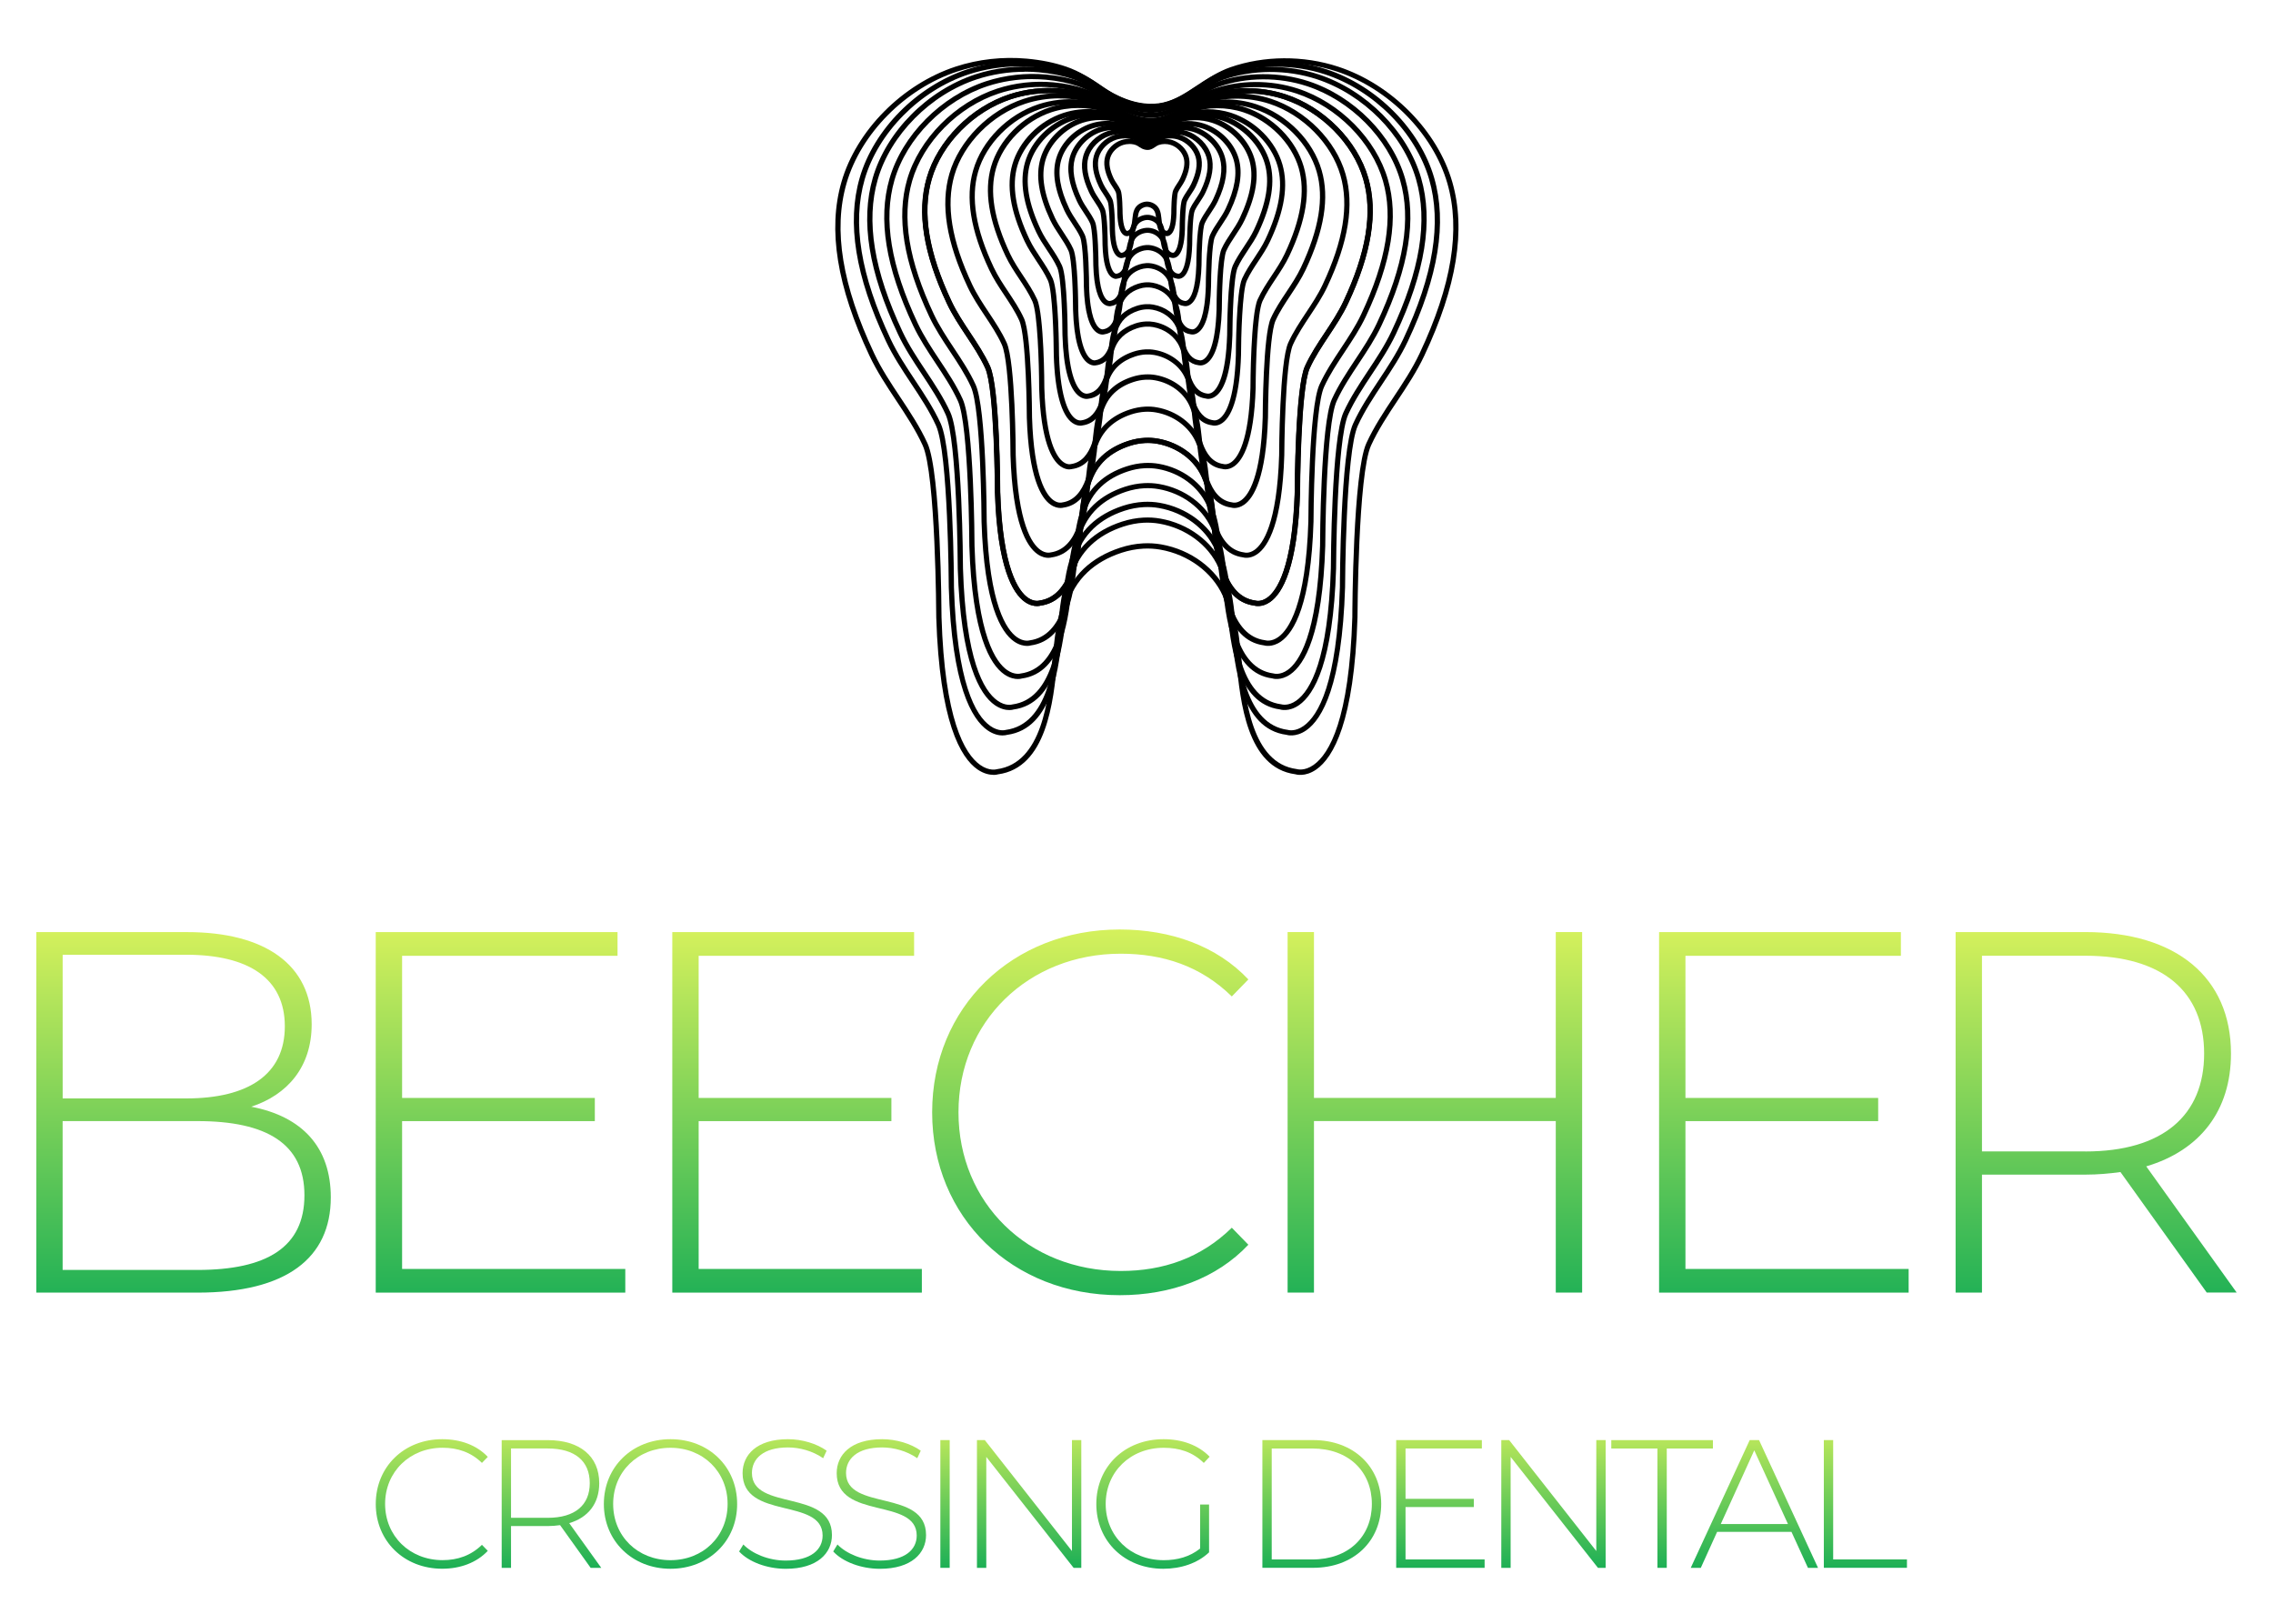 <svg width="900" height="643" viewBox="0 0 900 643" fill="none" xmlns="http://www.w3.org/2000/svg">
<g clip-path="url(#clip0_6_2)">
<path d="M130.979 474.034C130.979 498.093 113.392 511.761 78.203 511.761H14.374V369.029H74.109C104.796 369.029 123.407 381.881 123.407 405.531C123.407 422.449 113.787 433.465 99.474 438.157C119.723 442.033 130.979 454.26 130.979 474.048V474.034ZM24.812 377.991V434.88H73.7C98.451 434.88 112.778 425.292 112.778 406.333C112.778 387.375 98.451 377.991 73.7 377.991H24.812ZM120.541 473.218C120.541 452.832 105.614 443.856 78.189 443.856H24.798V502.785H78.189C105.601 502.785 120.541 493.809 120.541 473.218Z" fill="url(#paint0_linear_6_2)"/>
<path d="M247.585 502.377V511.761H148.772V369.029H244.515V378.413H159.21V434.689H235.523V443.869H159.21V502.39H247.585V502.377Z" fill="url(#paint1_linear_6_2)"/>
<path d="M365.009 502.377V511.761H266.196V369.029H361.939V378.413H276.634V434.689H352.947V443.869H276.634V502.39H365.009V502.377Z" fill="url(#paint2_linear_6_2)"/>
<path d="M369.088 440.388C369.088 398.785 400.798 367.995 443.355 367.995C463.603 367.995 481.819 374.523 494.29 387.769L487.74 394.501C475.46 382.466 460.533 377.583 443.751 377.583C407.129 377.583 379.513 404.497 379.513 440.388C379.513 476.278 407.129 503.193 443.751 503.193C460.533 503.193 475.46 498.093 487.74 486.07L494.29 492.802C481.805 506.062 463.603 512.781 443.355 512.781C400.798 512.781 369.088 481.99 369.088 440.388Z" fill="url(#paint3_linear_6_2)"/>
<path d="M626.45 369.015V511.747H616.012V443.842H520.269V511.747H509.831V369.015H520.269V434.676H616.012V369.015H626.45Z" fill="url(#paint4_linear_6_2)"/>
<path d="M755.731 502.377V511.761H656.918V369.029H752.661V378.413H667.356V434.689H743.669V443.869H667.356V502.39H755.731V502.377Z" fill="url(#paint5_linear_6_2)"/>
<path d="M873.769 511.747L839.604 464.025C835.101 464.637 830.598 465.045 825.686 465.045H784.767V511.747H774.329V369.015H825.673C861.68 369.015 883.361 386.954 883.361 417.132C883.361 439.762 871.081 455.47 849.81 461.781L885.613 511.734H873.742L873.769 511.747ZM825.686 455.878C856.373 455.878 872.732 441.598 872.732 417.132C872.732 392.666 856.373 378.386 825.686 378.386H784.767V455.865H825.686V455.878Z" fill="url(#paint6_linear_6_2)"/>
<path d="M148.785 595.442C148.785 580.699 160.015 569.792 175.092 569.792C182.269 569.792 188.723 572.104 193.143 576.796L190.824 579.176C186.471 574.919 181.177 573.178 175.242 573.178C162.266 573.178 152.483 582.712 152.483 595.428C152.483 608.144 162.266 617.678 175.242 617.678C181.191 617.678 186.471 615.869 190.824 611.612L193.143 613.992C188.723 618.684 182.269 621.078 175.092 621.078C160.015 621.078 148.785 610.17 148.785 595.428V595.442Z" fill="url(#paint7_linear_6_2)"/>
<path d="M233.872 620.724L221.769 603.819C220.173 604.037 218.577 604.186 216.844 604.186H202.34V620.738H198.642V570.159H216.83C229.588 570.159 237.27 576.524 237.27 587.214C237.27 595.238 232.917 600.8 225.385 603.03L238.075 620.738H233.872V620.724ZM216.844 600.922C227.718 600.922 233.517 595.863 233.517 587.186C233.517 578.51 227.718 573.464 216.844 573.464H202.34V600.922H216.844Z" fill="url(#paint8_linear_6_2)"/>
<path d="M239.098 595.442C239.098 580.781 250.327 569.792 265.486 569.792C280.645 569.792 291.874 580.699 291.874 595.442C291.874 610.184 280.563 621.091 265.486 621.091C250.409 621.091 239.098 610.116 239.098 595.442ZM288.095 595.442C288.095 582.658 278.38 573.192 265.473 573.192C252.565 573.192 242.782 582.658 242.782 595.442C242.782 608.226 252.497 617.691 265.473 617.691C278.448 617.691 288.095 608.226 288.095 595.442Z" fill="url(#paint9_linear_6_2)"/>
<path d="M292.666 614.223L294.331 611.476C297.81 615.094 304.264 617.841 311.072 617.841C321.224 617.841 325.713 613.434 325.713 607.94C325.713 592.762 294.03 601.874 294.03 583.229C294.03 576.075 299.543 569.792 312.014 569.792C317.594 569.792 323.393 571.533 327.309 574.348L325.931 577.313C321.729 574.416 316.585 573.056 312.014 573.056C302.149 573.056 297.728 577.612 297.728 583.174C297.728 598.352 329.41 589.39 329.41 607.736C329.41 614.89 323.68 621.105 311.14 621.105C303.595 621.105 296.35 618.29 292.652 614.237L292.666 614.223Z" fill="url(#paint10_linear_6_2)"/>
<path d="M329.929 614.223L331.594 611.476C335.073 615.094 341.527 617.841 348.335 617.841C358.487 617.841 362.976 613.434 362.976 607.94C362.976 592.762 331.293 601.874 331.293 583.229C331.293 576.075 336.806 569.792 349.277 569.792C354.857 569.792 360.656 571.533 364.572 574.348L363.194 577.313C358.992 574.416 353.848 573.056 349.277 573.056C339.412 573.056 334.991 577.612 334.991 583.174C334.991 598.352 366.673 589.39 366.673 607.736C366.673 614.89 360.943 621.105 348.404 621.105C340.858 621.105 333.613 618.29 329.915 614.237L329.929 614.223Z" fill="url(#paint11_linear_6_2)"/>
<path d="M372.336 570.146H376.033V620.724H372.336V570.146Z" fill="url(#paint12_linear_6_2)"/>
<path d="M428.142 570.146V620.724H425.099L390.524 576.796V620.724H386.826V570.146H389.937L424.444 614.074V570.146H428.142Z" fill="url(#paint13_linear_6_2)"/>
<path d="M475.188 595.659H478.735V614.59C474.164 618.929 467.574 621.091 460.615 621.091C445.32 621.091 434.091 610.184 434.091 595.442C434.091 580.699 445.32 569.792 460.697 569.792C468.024 569.792 474.465 572.104 478.967 576.728L476.648 579.19C472.227 574.851 466.933 573.192 460.779 573.192C447.585 573.192 437.802 582.726 437.802 595.442C437.802 608.158 447.585 617.691 460.779 617.691C466.141 617.691 471.067 616.386 475.201 613.067V595.659H475.188Z" fill="url(#paint14_linear_6_2)"/>
<path d="M499.843 570.145H519.928C536.015 570.145 546.889 580.699 546.889 595.428C546.889 610.157 536.015 620.71 519.928 620.71H499.843V570.132V570.145ZM519.628 617.405C533.982 617.405 543.192 608.307 543.192 595.441C543.192 582.576 533.982 573.477 519.628 573.477H503.541V617.405H519.628Z" fill="url(#paint15_linear_6_2)"/>
<path d="M587.836 617.406V620.724H552.825V570.146H586.745V573.464H556.522V593.402H583.566V596.652H556.522V617.392H587.836V617.406Z" fill="url(#paint16_linear_6_2)"/>
<path d="M635.756 570.146V620.724H632.713L598.138 576.796V620.724H594.44V570.146H597.551L632.058 614.074V570.146H635.756Z" fill="url(#paint17_linear_6_2)"/>
<path d="M656.263 573.478H637.993V570.159H678.231V573.478H659.961V620.724H656.263V573.478Z" fill="url(#paint18_linear_6_2)"/>
<path d="M709.326 606.485H679.895L673.441 620.724H669.457L692.803 570.146H696.5L719.846 620.724H715.862L709.34 606.485H709.326ZM707.948 603.384L694.604 574.198L681.342 603.384H707.948Z" fill="url(#paint19_linear_6_2)"/>
<path d="M722.152 570.145H725.85V617.392H755.062V620.71H722.152V570.132V570.145Z" fill="url(#paint20_linear_6_2)"/>
<path d="M393.362 306.768C391.875 306.768 389.569 306.387 387.004 304.606C380.277 299.927 371.995 285.688 370.712 244.453C370.712 243.854 370.48 187.632 365.35 176.371C362.498 170.115 358.569 164.186 354.762 158.46C351.051 152.857 347.203 147.063 344.269 140.848C331.348 113.417 327.719 90.909 333.176 72.046C339.057 51.659 357.245 33.313 378.408 26.363C387.317 23.439 397.06 22.351 406.597 23.222C412.287 23.738 417.526 24.799 422.179 26.39C427.432 28.186 431.73 31.015 436.028 34.02C439.999 36.781 450.314 42.942 460.67 40.562C465.841 39.365 470.221 36.468 474.847 33.381C478.681 30.824 482.665 28.186 487.127 26.635C500.525 21.971 516.08 21.875 529.806 26.377C550.983 33.313 569.157 51.673 575.038 72.059C580.496 90.936 576.866 113.444 563.945 140.862C561.025 147.077 557.177 152.87 553.452 158.474C549.645 164.199 545.716 170.129 542.864 176.385C537.734 187.646 537.502 243.868 537.502 244.439C536.219 285.715 527.937 299.954 521.21 304.633C516.721 307.761 513.037 306.591 512.887 306.537C493.69 304.007 491.083 277.623 489.542 261.847C489.419 260.582 489.296 259.386 489.173 258.27C488.382 250.872 487.345 243.052 484.207 235.994C480.018 226.596 470.521 219.551 459.415 217.606C457.232 217.226 454.98 217.09 452.729 217.212C449.891 217.362 447.012 217.906 444.16 218.83C438.689 220.612 434.091 223.25 430.502 226.664C428.633 228.446 427.009 230.458 425.699 232.662C425.072 233.722 424.485 234.838 423.98 235.994C420.842 243.052 419.805 250.858 419.014 258.27C418.891 259.386 418.782 260.582 418.645 261.847C417.103 277.61 414.497 304.007 395.108 306.578C395.122 306.578 394.454 306.795 393.335 306.795L393.362 306.768ZM400.225 24.976C393.007 24.976 385.789 26.105 379.076 28.308C358.528 35.04 340.885 52.843 335.182 72.603C329.874 90.977 333.463 113.009 346.166 139.964C349.031 146.043 352.824 151.769 356.508 157.304C360.356 163.098 364.327 169.095 367.247 175.501C372.554 187.17 372.786 242.073 372.8 244.398C374.041 284.6 381.819 298.377 388.109 302.838C391.752 305.422 394.576 304.578 394.699 304.538C412.642 302.144 415.139 276.766 416.626 261.602C416.749 260.338 416.871 259.127 416.994 258.012C417.799 250.45 418.863 242.454 422.124 235.123C422.67 233.899 423.284 232.716 423.966 231.574C425.372 229.221 427.105 227.058 429.11 225.141C432.931 221.51 437.788 218.722 443.56 216.831C446.575 215.852 449.632 215.267 452.661 215.118C455.076 214.995 457.477 215.131 459.81 215.539C471.586 217.606 481.669 225.1 486.131 235.11C489.392 242.44 490.456 250.437 491.261 257.998C491.384 259.127 491.493 260.324 491.629 261.589C493.117 276.753 495.613 302.117 513.379 304.47C513.679 304.551 516.517 305.394 520.146 302.81C526.436 298.35 534.214 284.586 535.455 244.344C535.455 242.046 535.687 187.142 541.009 175.474C543.928 169.068 547.899 163.07 551.747 157.277C555.431 151.728 559.224 146.002 562.089 139.923C574.779 112.968 578.381 90.936 573.073 72.562C567.37 52.815 549.727 35.013 529.179 28.267C515.862 23.902 500.798 23.997 487.822 28.512C483.606 29.981 479.745 32.551 476.006 35.026C471.422 38.073 466.701 41.215 461.148 42.493C453.288 44.302 443.71 41.799 434.855 35.639C430.68 32.728 426.518 29.981 421.51 28.281C417.021 26.744 411.932 25.71 406.406 25.221C404.346 25.03 402.272 24.935 400.198 24.935L400.225 24.976Z" fill="black"/>
<path d="M397.019 291.183C395.6 291.183 393.43 290.815 391.002 289.129C384.671 284.723 376.866 271.327 375.665 232.526C375.665 231.968 375.447 179.132 370.63 168.551C367.956 162.676 364.258 157.1 360.684 151.728C357.191 146.451 353.575 141.011 350.819 135.163C338.661 109.364 335.25 88.203 340.381 70.441C345.92 51.265 363.03 33.993 382.938 27.465C391.315 24.718 400.498 23.698 409.462 24.5C414.811 24.99 419.75 25.983 424.13 27.479C429.083 29.165 433.122 31.844 437.174 34.659C440.899 37.257 450.6 43.037 460.288 40.793C465.145 39.678 469.252 36.944 473.591 34.061C477.207 31.654 480.946 29.178 485.148 27.71C497.756 23.317 512.396 23.235 525.317 27.465C545.238 33.993 562.335 51.265 567.875 70.441C573.005 88.189 569.594 109.364 557.436 135.163C554.68 141.011 551.065 146.465 547.572 151.728C543.997 157.114 540.313 162.676 537.625 168.551C532.808 179.132 532.59 231.968 532.59 232.499C531.389 271.327 523.585 284.723 517.254 289.129C513.01 292.08 509.517 290.979 509.381 290.924C491.288 288.544 488.846 263.711 487.386 248.873C487.263 247.69 487.154 246.561 487.045 245.5C486.308 238.551 485.339 231.207 482.378 224.583C478.449 215.771 469.539 209.161 459.128 207.339C457.082 206.985 454.967 206.849 452.852 206.958C450.191 207.094 447.49 207.611 444.815 208.481C439.685 210.154 435.373 212.629 432.003 215.839C430.243 217.511 428.728 219.402 427.5 221.455C426.914 222.448 426.368 223.495 425.89 224.57C422.943 231.193 421.961 238.537 421.224 245.487C421.115 246.534 421.006 247.663 420.883 248.859C419.423 263.697 416.981 288.531 398.697 290.951C398.711 290.951 398.083 291.155 397.019 291.155V291.183ZM403.459 26.309C396.678 26.309 389.896 27.37 383.593 29.437C364.299 35.761 347.735 52.475 342.373 71.026C337.393 88.284 340.763 108.97 352.688 134.307C355.376 140.019 358.951 145.404 362.403 150.613C366.019 156.067 369.757 161.697 372.5 167.722C377.507 178.697 377.725 230.323 377.725 232.512C378.899 270.266 386.185 283.199 392.093 287.388C395.477 289.795 398.124 289.02 398.233 288.979C415.07 286.735 417.404 262.908 418.809 248.683C418.932 247.486 419.041 246.357 419.15 245.296C419.914 238.183 420.91 230.663 423.98 223.754C424.499 222.598 425.072 221.483 425.713 220.422C427.037 218.205 428.674 216.165 430.57 214.356C434.159 210.943 438.73 208.304 444.174 206.536C447.012 205.611 449.905 205.067 452.743 204.918C455.021 204.795 457.286 204.931 459.483 205.326C470.562 207.271 480.059 214.329 484.261 223.767C487.331 230.663 488.341 238.183 489.091 245.31C489.201 246.371 489.31 247.499 489.433 248.696C490.838 262.922 493.171 286.749 509.831 288.952C510.131 289.034 512.765 289.809 516.162 287.402C522.07 283.213 529.356 270.279 530.53 232.499C530.53 230.336 530.748 178.711 535.755 167.735C538.498 161.711 542.237 156.067 545.852 150.627C549.304 145.418 552.879 140.032 555.567 134.32C567.492 108.997 570.863 88.298 565.882 71.039C560.52 52.489 543.956 35.775 524.663 29.451C512.164 25.357 498.015 25.439 485.83 29.682C481.874 31.055 478.244 33.476 474.738 35.802C470.426 38.671 465.978 41.636 460.752 42.833C453.37 44.533 444.338 42.194 435.987 36.373C432.071 33.639 428.169 31.055 423.462 29.464C419.246 28.023 414.47 27.057 409.285 26.595C407.348 26.418 405.41 26.336 403.459 26.336V26.309Z" fill="black"/>
<path d="M399.638 281.119C398.288 281.119 396.2 280.765 393.88 279.16C387.836 274.958 380.372 262.16 379.226 225.127C379.226 224.597 379.022 174.195 374.423 164.118C371.872 158.515 368.352 153.211 364.941 148.07C361.598 143.038 358.146 137.843 355.526 132.253C343.928 107.623 340.667 87.414 345.565 70.468C350.86 52.163 367.178 35.666 386.199 29.437C394.208 26.812 402.954 25.833 411.523 26.608C416.639 27.071 421.347 28.023 425.522 29.451C430.257 31.069 434.104 33.612 437.979 36.305C441.527 38.767 450.764 44.288 459.988 42.153C464.613 41.092 468.516 38.481 472.663 35.734C476.115 33.435 479.69 31.069 483.702 29.668C495.736 25.479 509.722 25.398 522.056 29.437C541.077 35.679 557.409 52.163 562.69 70.468C567.588 87.414 564.327 107.623 552.729 132.253C550.096 137.829 546.657 143.038 543.314 148.07C539.917 153.197 536.383 158.515 533.832 164.118C529.233 174.195 529.029 224.597 529.029 225.1C527.883 262.16 520.419 274.958 514.375 279.16C510.308 281.989 506.952 280.928 506.816 280.874C489.528 278.603 487.195 254.884 485.803 240.713C485.694 239.584 485.585 238.51 485.476 237.503C484.766 230.88 483.838 223.876 481.028 217.566C477.289 209.175 468.802 202.878 458.883 201.137C456.931 200.797 454.912 200.675 452.906 200.783C450.368 200.919 447.79 201.395 445.252 202.225C440.353 203.816 436.246 206.183 433.04 209.229C431.362 210.82 429.915 212.629 428.756 214.587C428.196 215.526 427.678 216.532 427.214 217.566C424.403 223.876 423.475 230.88 422.766 237.503C422.657 238.51 422.547 239.584 422.438 240.713C421.047 254.884 418.713 278.603 401.235 280.915C401.262 280.915 400.648 281.119 399.625 281.119H399.638ZM405.792 28.417C399.325 28.417 392.871 29.423 386.854 31.395C368.461 37.42 352.661 53.359 347.558 71.039C342.809 87.482 346.029 107.229 357.395 131.369C359.96 136.809 363.371 141.95 366.673 146.914C370.125 152.109 373.687 157.495 376.306 163.247C381.082 173.733 381.287 222.992 381.3 225.087C382.419 261.086 389.351 273.407 394.972 277.392C398.192 279.677 400.689 278.943 400.798 278.902C416.83 276.767 419.054 254.055 420.392 240.495C420.501 239.353 420.61 238.279 420.719 237.272C421.442 230.472 422.397 223.291 425.331 216.709C425.822 215.607 426.382 214.533 426.982 213.513C428.251 211.391 429.806 209.447 431.621 207.719C435.059 204.455 439.426 201.939 444.61 200.239C447.326 199.355 450.082 198.839 452.797 198.689C454.967 198.58 457.136 198.703 459.237 199.07C469.825 200.919 478.913 207.679 482.924 216.682C485.858 223.264 486.813 230.445 487.536 237.245C487.645 238.251 487.754 239.326 487.863 240.468C489.201 254.027 491.425 276.726 507.279 278.834C507.566 278.902 510.063 279.65 513.283 277.365C518.905 273.367 525.836 261.045 526.955 225.019C526.955 222.951 527.173 173.692 531.949 163.22C534.568 157.467 538.143 152.095 541.582 146.887C544.884 141.923 548.295 136.782 550.86 131.342C562.239 107.188 565.459 87.455 560.697 71.012C555.594 53.332 539.794 37.393 521.401 31.368C509.49 27.465 495.995 27.547 484.384 31.586C480.618 32.905 477.153 35.203 473.81 37.42C469.703 40.154 465.446 42.983 460.452 44.139C450.423 46.451 440.558 40.603 436.792 37.964C432.917 35.258 429.329 32.905 424.853 31.368C420.828 29.995 416.285 29.07 411.332 28.621C409.49 28.458 407.634 28.376 405.778 28.376L405.792 28.417Z" fill="black"/>
<path d="M403.077 268.838C401.794 268.838 399.816 268.511 397.619 266.988C391.916 263.017 384.902 250.981 383.811 216.151C383.811 215.648 383.606 168.293 379.308 158.827C376.907 153.564 373.605 148.573 370.398 143.758C367.26 139.026 364.013 134.143 361.543 128.894C350.641 105.733 347.571 86.734 352.183 70.781C357.163 53.55 372.527 38.032 390.415 32.17C397.947 29.709 406.188 28.784 414.238 29.505C419.041 29.94 423.475 30.838 427.419 32.184C431.867 33.707 435.496 36.101 439.139 38.63C442.468 40.942 451.133 46.124 459.77 44.111C464.108 43.118 467.779 40.67 471.668 38.086C474.915 35.924 478.271 33.694 482.051 32.374C493.376 28.43 506.529 28.349 518.14 32.157C536.042 38.018 551.406 53.536 556.372 70.767C560.984 86.72 557.914 105.733 547.012 128.88C544.542 134.13 541.295 139.012 538.157 143.745C534.95 148.573 531.648 153.55 529.247 158.814C524.935 168.279 524.744 215.634 524.744 216.11C523.666 250.981 516.64 263.017 510.936 266.974C507.088 269.654 503.909 268.647 503.773 268.593C487.481 266.458 485.298 244.126 483.975 230.785C483.866 229.724 483.77 228.718 483.675 227.766C483.006 221.537 482.133 214.968 479.499 209.038C475.993 201.164 468.038 195.262 458.719 193.643C456.891 193.317 454.994 193.208 453.111 193.303C450.737 193.426 448.322 193.888 445.934 194.663C441.35 196.159 437.488 198.376 434.486 201.232C432.917 202.728 431.566 204.414 430.461 206.25C429.929 207.134 429.452 208.073 429.015 209.038C426.382 214.954 425.508 221.537 424.84 227.766C424.744 228.704 424.635 229.724 424.54 230.785C423.23 244.126 421.033 266.444 404.564 268.634C404.591 268.634 404.018 268.824 403.05 268.824L403.077 268.838ZM408.848 31.314C402.777 31.314 396.705 32.266 391.056 34.115C373.782 39.773 358.951 54.733 354.162 71.338C349.7 86.788 352.729 105.325 363.412 128.01C365.828 133.123 369.02 137.951 372.118 142.616C375.365 147.498 378.722 152.558 381.178 157.97C385.667 167.83 385.871 214.152 385.871 216.11C386.976 251.851 394.44 262.269 398.793 265.288C401.753 267.342 404.087 266.662 404.114 266.648C419.15 264.635 421.251 243.338 422.493 230.608C422.602 229.534 422.698 228.514 422.807 227.575C423.489 221.183 424.39 214.424 427.146 208.236C427.61 207.189 428.128 206.182 428.701 205.23C429.902 203.231 431.362 201.395 433.067 199.777C436.301 196.703 440.422 194.337 445.306 192.732C447.858 191.902 450.45 191.413 453.016 191.277C455.076 191.168 457.109 191.29 459.087 191.644C469.061 193.385 477.616 199.75 481.396 208.236C484.152 214.438 485.053 221.197 485.735 227.575C485.83 228.527 485.94 229.534 486.035 230.608C487.29 243.338 489.378 264.649 504.237 266.621C504.51 266.689 506.843 267.369 509.845 265.247C514.156 262.174 521.565 251.702 522.67 216.097C522.67 214.166 522.875 167.844 527.364 157.984C529.834 152.571 533.19 147.512 536.424 142.616C539.521 137.951 542.728 133.123 545.129 128.01C555.813 105.325 558.842 86.788 554.38 71.338C549.591 54.733 534.759 39.773 517.486 34.115C506.297 30.443 493.635 30.525 482.733 34.319C479.199 35.557 475.952 37.706 472.814 39.8C468.939 42.37 464.941 45.036 460.233 46.124C453.575 47.661 445.443 45.539 437.938 40.317C434.295 37.774 430.939 35.557 426.736 34.129C422.957 32.837 418.686 31.98 414.047 31.558C412.314 31.409 410.581 31.327 408.835 31.327L408.848 31.314Z" fill="black"/>
<path d="M406.665 255.727C405.465 255.727 403.595 255.414 401.535 253.986C396.214 250.287 389.651 239.054 388.641 206.563C388.641 206.087 388.45 161.982 384.452 153.183C382.214 148.287 379.144 143.636 376.156 139.148C373.236 134.742 370.207 130.186 367.901 125.29C357.736 103.706 354.871 85.972 359.169 71.094C363.808 55.018 378.148 40.548 394.836 35.067C401.862 32.769 409.544 31.912 417.062 32.592C421.551 33 425.686 33.843 429.356 35.094C433.518 36.509 436.901 38.753 440.299 41.105C443.382 43.254 451.46 48.055 459.469 46.206C463.494 45.281 466.905 43.01 470.535 40.602C473.564 38.59 476.702 36.509 480.236 35.271C490.797 31.599 503.077 31.517 513.897 35.067C530.584 40.534 544.924 55.018 549.563 71.094C553.861 85.972 551.01 103.693 540.831 125.29C538.525 130.186 535.496 134.742 532.576 139.148C529.602 143.636 526.518 148.287 524.28 153.183C520.269 161.982 520.092 206.087 520.092 206.536C519.082 239.054 512.519 250.287 507.198 253.986C503.582 256.502 500.594 255.55 500.457 255.51C485.244 253.51 483.197 232.675 481.969 220.218C481.873 219.225 481.778 218.286 481.682 217.416C481.068 211.622 480.25 205.489 477.794 199.994C474.533 192.691 467.137 187.197 458.487 185.687C456.781 185.388 455.035 185.279 453.288 185.374C451.078 185.483 448.84 185.905 446.616 186.639C442.345 188.026 438.771 190.08 435.974 192.746C434.514 194.133 433.258 195.71 432.249 197.41C431.757 198.226 431.307 199.097 430.911 199.994C428.455 205.502 427.65 211.622 427.023 217.416C426.927 218.286 426.832 219.238 426.736 220.218C425.508 232.662 423.462 253.51 408.057 255.55C408.057 255.55 407.539 255.727 406.638 255.727H406.665ZM412.041 34.414C406.392 34.414 400.757 35.298 395.49 37.026C379.417 42.289 365.623 56.215 361.161 71.665C357.013 86.04 359.824 103.298 369.771 124.406C372.008 129.166 374.997 133.654 377.876 138.006C380.905 142.562 384.029 147.281 386.321 152.326C390.51 161.534 390.701 204.7 390.701 206.522C391.725 239.625 398.601 249.362 402.613 252.218C405.369 254.19 407.525 253.565 407.62 253.538C421.579 251.674 423.53 231.859 424.69 220.014C424.785 219.021 424.881 218.069 424.976 217.185C425.617 211.228 426.45 204.918 429.029 199.138C429.465 198.158 429.956 197.22 430.488 196.322C431.594 194.459 432.972 192.746 434.568 191.222C437.584 188.353 441.431 186.136 446.002 184.654C448.39 183.878 450.819 183.416 453.206 183.294C455.117 183.198 457.027 183.307 458.883 183.634C468.202 185.266 476.184 191.209 479.718 199.138C482.296 204.918 483.129 211.214 483.77 217.185C483.866 218.069 483.961 219.007 484.057 220C485.216 231.846 487.167 251.661 500.948 253.483C501.221 253.551 503.363 254.177 506.133 252.205C510.145 249.349 517.022 239.611 518.045 206.482C518.045 204.673 518.236 161.52 522.425 152.313C524.731 147.267 527.855 142.548 530.871 137.992C533.75 133.64 536.738 129.152 538.975 124.392C548.922 103.271 551.733 86.026 547.585 71.651C543.123 56.202 529.329 42.289 513.256 37.012C502.859 33.598 491.07 33.666 480.918 37.202C477.63 38.345 474.615 40.358 471.695 42.302C468.079 44.709 464.354 47.185 459.96 48.205C453.739 49.646 446.152 47.661 439.139 42.778C435.878 40.507 432.617 38.358 428.715 37.026C425.194 35.829 421.224 35.026 416.912 34.632C415.302 34.482 413.679 34.414 412.055 34.414H412.041Z" fill="black"/>
<path d="M410.595 239.951C409.476 239.951 407.757 239.666 405.847 238.333C400.948 234.919 394.904 224.597 393.976 194.759C393.976 194.323 393.812 153.863 390.142 145.812C388.095 141.324 385.271 137.067 382.542 132.947C379.854 128.894 377.071 124.705 374.956 120.217C365.609 100.388 362.989 84.095 366.946 70.427C371.217 55.658 384.384 42.343 399.734 37.311C406.188 35.19 413.256 34.401 420.173 35.026C424.294 35.394 428.101 36.169 431.471 37.325C435.291 38.63 438.416 40.684 441.527 42.86C444.351 44.832 451.719 49.225 459.046 47.525C462.717 46.682 465.855 44.601 469.157 42.398C471.94 40.548 474.819 38.63 478.067 37.502C487.782 34.115 499.066 34.047 509.012 37.311C524.349 42.343 537.529 55.644 541.8 70.427C545.743 84.095 543.123 100.388 533.791 120.217C531.676 124.719 528.892 128.894 526.218 132.947C523.489 137.067 520.651 141.324 518.618 145.812C514.948 153.877 514.784 194.323 514.784 194.731C513.856 224.611 507.825 234.933 502.913 238.347C499.557 240.672 496.773 239.788 496.65 239.761C482.638 237.925 480.755 218.763 479.636 207.311C479.54 206.4 479.458 205.543 479.377 204.741C478.817 199.437 478.067 193.834 475.815 188.775C472.841 182.097 466.073 177.079 458.159 175.691C456.604 175.419 455.008 175.324 453.398 175.406C451.378 175.515 449.318 175.895 447.298 176.562C443.396 177.84 440.122 179.717 437.57 182.151C436.247 183.416 435.087 184.858 434.159 186.408C433.722 187.156 433.299 187.945 432.931 188.775C430.68 193.807 429.943 199.423 429.37 204.741C429.288 205.543 429.206 206.414 429.11 207.311C427.992 218.763 426.109 237.925 411.905 239.802C411.905 239.802 411.427 239.965 410.595 239.965V239.951ZM415.534 36.89C410.363 36.89 405.192 37.692 400.375 39.27C385.653 44.098 373.018 56.841 368.938 70.985C365.132 84.163 367.71 99.966 376.839 119.333C378.899 123.699 381.628 127.819 384.275 131.804C387.045 135.993 389.924 140.318 392.038 144.955C395.9 153.415 396.064 193.045 396.064 194.718C397.005 225.209 403.35 234.076 407.047 236.647C409.517 238.36 411.455 237.803 411.468 237.789C424.239 236.075 426.013 217.933 427.077 207.094C427.173 206.183 427.255 205.312 427.337 204.496C427.923 199.015 428.687 193.222 431.062 187.918C431.471 187.007 431.921 186.136 432.399 185.334C433.422 183.62 434.691 182.043 436.151 180.642C438.934 177.99 442.468 175.963 446.671 174.59C448.868 173.869 451.092 173.447 453.302 173.339C455.062 173.243 456.822 173.352 458.528 173.651C467.11 175.147 474.451 180.628 477.712 187.931C480.086 193.249 480.85 199.043 481.437 204.51C481.519 205.326 481.614 206.183 481.696 207.107C482.76 217.947 484.548 236.089 497.114 237.762C497.374 237.83 499.311 238.387 501.808 236.592C505.465 233.981 511.755 225.059 512.696 194.704C512.696 193.045 512.86 153.428 516.721 144.969C518.836 140.331 521.702 135.993 524.485 131.818C527.132 127.833 529.861 123.712 531.921 119.347C541.036 99.98 543.628 84.177 539.822 70.999C535.728 56.855 523.093 44.098 508.371 39.283C498.834 36.155 488.041 36.223 478.749 39.46C475.747 40.507 472.977 42.343 470.303 44.125C466.987 46.328 463.549 48.613 459.51 49.551C453.766 50.87 446.78 49.062 440.326 44.56C437.215 42.398 434.364 40.507 430.789 39.283C427.569 38.182 423.926 37.447 419.969 37.094C418.495 36.958 417.008 36.89 415.534 36.89Z" fill="black"/>
<path d="M410.54 239.951C409.421 239.951 407.702 239.666 405.792 238.333C400.894 234.919 394.849 224.597 393.921 194.759C393.921 194.323 393.758 153.863 390.087 145.812C388.041 141.324 385.216 137.067 382.487 132.947C379.799 128.894 377.016 124.705 374.901 120.217C365.555 100.388 362.935 84.095 366.892 70.427C371.162 55.658 384.329 42.343 399.679 37.311C406.133 35.19 413.201 34.401 420.119 35.026C424.239 35.394 428.046 36.169 431.416 37.325C435.237 38.63 438.361 40.684 441.472 42.86C444.297 44.832 451.665 49.225 458.992 47.525C462.662 46.682 465.8 44.601 469.102 42.398C471.886 40.548 474.765 38.63 478.012 37.502C487.727 34.115 499.011 34.047 508.958 37.311C524.294 42.343 537.475 55.644 541.745 70.427C545.688 84.095 543.069 100.388 533.736 120.217C531.621 124.719 528.838 128.894 526.163 132.947C523.434 137.067 520.596 141.324 518.563 145.812C514.893 153.877 514.729 194.323 514.729 194.731C513.801 224.611 507.771 234.933 502.859 238.347C499.502 240.672 496.719 239.788 496.596 239.761C482.583 237.925 480.7 218.763 479.581 207.311C479.486 206.4 479.404 205.543 479.322 204.741C478.749 199.423 478.012 193.82 475.761 188.775C472.786 182.097 466.019 177.079 458.105 175.691C456.549 175.419 454.953 175.324 453.343 175.406C451.324 175.515 449.263 175.895 447.244 176.562C443.342 177.84 440.067 179.717 437.515 182.151C436.178 183.416 435.032 184.858 434.104 186.408C433.668 187.156 433.245 187.945 432.876 188.775C430.625 193.82 429.888 199.423 429.315 204.741C429.233 205.543 429.138 206.414 429.056 207.325C427.923 218.776 426.04 237.925 411.836 239.802C411.836 239.802 411.359 239.965 410.527 239.965L410.54 239.951ZM415.466 36.89C410.295 36.89 405.123 37.692 400.307 39.27C385.585 44.098 372.95 56.841 368.87 70.985C365.063 84.163 367.642 99.966 376.77 119.333C378.831 123.699 381.559 127.819 384.206 131.804C386.976 135.993 389.855 140.318 391.97 144.955C395.832 153.415 395.995 193.045 395.995 194.718C396.937 225.209 403.281 234.076 406.979 236.647C409.449 238.36 411.386 237.803 411.4 237.789C424.157 236.075 425.945 217.947 427.009 207.107C427.105 206.183 427.186 205.312 427.268 204.51C427.855 199.043 428.619 193.249 430.993 187.931C431.403 187.02 431.853 186.15 432.33 185.347C433.354 183.634 434.623 182.043 436.096 180.655C438.88 178.017 442.414 175.977 446.616 174.603C448.813 173.883 451.037 173.461 453.247 173.352C455.008 173.257 456.768 173.366 458.473 173.665C467.056 175.161 474.396 180.642 477.657 187.945C480.031 193.263 480.796 199.056 481.382 204.523C481.464 205.339 481.56 206.196 481.641 207.121C482.706 217.96 484.493 236.103 497.06 237.775C497.319 237.843 499.256 238.401 501.753 236.606C505.41 233.995 511.7 225.073 512.642 194.718C512.642 193.059 512.805 153.442 516.667 144.983C518.782 140.345 521.647 136.007 524.43 131.831C527.077 127.847 529.806 123.726 531.867 119.36C540.981 99.994 543.574 84.191 539.767 71.012C535.673 56.868 523.039 44.111 508.316 39.297C498.779 36.169 487.986 36.237 478.694 39.474C475.693 40.521 472.923 42.357 470.248 44.139C466.933 46.342 463.494 48.627 459.456 49.565C453.711 50.884 446.725 49.075 440.272 44.574C437.161 42.411 434.309 40.521 430.734 39.297C427.514 38.195 423.871 37.461 419.914 37.107C418.44 36.971 416.953 36.903 415.48 36.903L415.466 36.89Z" fill="black"/>
<path d="M415.098 220.857C414.074 220.857 412.505 220.598 410.772 219.388C406.365 216.314 400.935 207.039 400.102 180.261C400.102 179.866 399.952 143.65 396.678 136.455C394.849 132.443 392.325 128.635 389.869 124.95C387.454 121.318 384.971 117.565 383.074 113.526C374.696 95.737 372.35 81.117 375.883 68.85C379.718 55.576 391.547 43.635 405.328 39.12C411.127 37.216 417.472 36.509 423.68 37.066C427.378 37.406 430.789 38.1 433.831 39.134C437.27 40.303 440.067 42.153 442.864 44.098C445.388 45.852 451.965 49.782 458.473 48.259C461.748 47.498 464.545 45.648 467.506 43.676C470.003 42.017 472.582 40.303 475.515 39.283C484.248 36.251 494.372 36.182 503.309 39.12C517.09 43.635 528.92 55.59 532.754 68.85C536.301 81.117 533.954 95.737 525.563 113.526C523.666 117.565 521.17 121.305 518.768 124.936C516.326 128.622 513.788 132.43 511.96 136.455C508.685 143.663 508.535 179.88 508.521 180.234C507.689 207.039 502.258 216.314 497.851 219.388C494.808 221.51 492.257 220.694 492.148 220.666C479.527 219.007 477.835 201.79 476.825 191.508L476.593 189.21C476.088 184.463 475.42 179.445 473.414 174.943C470.753 168.986 464.736 164.526 457.682 163.288C456.304 163.043 454.885 162.962 453.438 163.03C451.637 163.125 449.809 163.465 448.008 164.05C444.529 165.192 441.609 166.865 439.33 169.027C438.143 170.156 437.12 171.434 436.287 172.822C435.892 173.488 435.523 174.195 435.196 174.93C433.19 179.445 432.522 184.45 432.017 189.196L431.785 191.508C430.775 201.79 429.083 219.007 416.271 220.707C416.271 220.707 415.848 220.857 415.084 220.857H415.098ZM419.518 38.943C414.893 38.943 410.281 39.664 405.983 41.078C392.83 45.39 381.532 56.786 377.889 69.421C374.492 81.185 376.798 95.329 384.957 112.655C386.799 116.558 389.241 120.244 391.616 123.821C394.099 127.574 396.678 131.45 398.574 135.612C402.04 143.214 402.19 178.738 402.19 180.247C403.036 207.338 408.63 215.308 411.891 217.647C414.088 219.225 415.78 218.735 415.862 218.722C427.214 217.198 428.81 201.001 429.765 191.331L429.997 189.006C430.516 184.096 431.212 178.901 433.34 174.114C433.695 173.311 434.104 172.522 434.541 171.788C435.469 170.238 436.601 168.81 437.925 167.558C440.435 165.178 443.614 163.342 447.394 162.118C449.372 161.479 451.378 161.098 453.357 160.99C454.939 160.908 456.522 160.99 458.064 161.275C465.787 162.622 472.391 167.545 475.324 174.127C477.453 178.901 478.149 184.096 478.667 189.019L478.899 191.345C479.854 201.028 481.437 217.226 492.625 218.708C492.885 218.762 494.563 219.252 496.773 217.674C500.034 215.335 505.629 207.366 506.474 180.247C506.474 178.765 506.625 143.242 510.09 135.653C511.987 131.491 514.566 127.602 517.049 123.848C519.409 120.285 521.865 116.599 523.694 112.696C531.853 95.383 534.159 81.239 530.762 69.462C527.105 56.827 515.821 45.431 502.668 41.119C494.154 38.331 484.507 38.386 476.211 41.269C473.537 42.207 471.176 43.771 468.666 45.431C465.678 47.416 462.594 49.47 458.951 50.313C453.807 51.51 447.49 49.878 441.691 45.825C439.016 43.962 436.356 42.207 433.177 41.119C430.298 40.14 427.05 39.474 423.516 39.161C422.193 39.038 420.869 38.984 419.546 38.984L419.518 38.943Z" fill="black"/>
<path d="M419.873 201.11C418.959 201.11 417.554 200.879 415.998 199.804C412.096 197.098 407.307 188.911 406.57 165.342C406.57 164.988 406.433 133.205 403.568 126.908C401.972 123.386 399.748 120.04 397.605 116.817C395.491 113.621 393.294 110.33 391.629 106.78C384.261 91.126 382.187 78.261 385.312 67.449C388.737 55.576 398.929 45.294 411.25 41.242C416.367 39.569 421.961 38.943 427.419 39.433C430.68 39.732 433.695 40.344 436.356 41.255C439.398 42.289 441.854 43.921 444.324 45.635C446.521 47.171 452.251 50.585 457.941 49.279C460.793 48.627 463.235 46.995 465.828 45.267C468.024 43.798 470.303 42.289 472.896 41.391C480.591 38.712 489.514 38.658 497.387 41.242C509.722 45.281 519.901 55.562 523.325 67.449C526.45 78.261 524.376 91.126 517.008 106.78C515.33 110.33 513.147 113.635 511.032 116.831C508.89 120.067 506.666 123.399 505.069 126.922C502.204 133.219 502.067 165.002 502.067 165.328C501.331 188.924 496.541 197.111 492.639 199.818C489.91 201.722 487.618 200.987 487.522 200.96C476.361 199.505 474.874 184.314 473.973 175.243L473.769 173.216C473.319 169.055 472.745 164.662 470.985 160.718C468.679 155.523 463.413 151.633 457.259 150.559C456.058 150.341 454.803 150.273 453.561 150.341C451.992 150.423 450.396 150.722 448.827 151.239C445.784 152.231 443.246 153.687 441.254 155.577C440.217 156.556 439.33 157.671 438.607 158.882C438.252 159.48 437.938 160.092 437.652 160.718C435.892 164.662 435.319 169.055 434.868 173.216L434.664 175.243C433.777 184.314 432.276 199.505 420.924 201.001C420.924 201.001 420.542 201.123 419.873 201.123V201.11ZM423.748 41.323C419.696 41.323 415.657 41.949 411.891 43.187C400.375 46.967 390.483 56.936 387.29 67.993C384.316 78.302 386.335 90.691 393.485 105.869C395.095 109.283 397.237 112.519 399.325 115.647C401.508 118.952 403.786 122.366 405.451 126.024C408.507 132.729 408.63 163.955 408.644 165.274C409.381 188.992 414.252 195.969 417.09 198.009C418.973 199.369 420.419 198.961 420.474 198.934C430.366 197.615 431.758 183.443 432.59 174.984L432.795 172.944C433.258 168.619 433.872 164.05 435.742 159.834C436.056 159.127 436.41 158.433 436.806 157.78C437.625 156.407 438.634 155.155 439.794 154.04C442.004 151.932 444.815 150.314 448.158 149.226C449.905 148.655 451.692 148.315 453.439 148.233C454.844 148.165 456.236 148.233 457.6 148.478C464.422 149.675 470.262 154.027 472.855 159.834C474.724 164.036 475.338 168.619 475.802 172.944L476.006 174.984C476.839 183.443 478.231 197.615 487.959 198.907C488.191 198.961 489.637 199.369 491.52 198.009C494.358 195.969 499.229 188.979 499.966 165.233C499.966 163.941 500.103 132.715 503.159 126.011C504.824 122.339 507.089 118.925 509.285 115.634C511.359 112.506 513.515 109.269 515.125 105.855C522.275 90.678 524.308 78.288 521.333 67.979C518.14 56.909 508.248 46.94 496.732 43.173C489.282 40.725 480.837 40.779 473.564 43.309C471.231 44.125 469.157 45.498 466.96 46.954C464.327 48.708 461.612 50.503 458.391 51.251C453.821 52.312 448.254 50.87 443.123 47.294C440.695 45.607 438.457 44.125 435.673 43.173C433.163 42.316 430.311 41.745 427.214 41.459C426.054 41.35 424.894 41.31 423.735 41.31L423.748 41.323Z" fill="black"/>
<path d="M423.475 185.85C422.643 185.85 421.36 185.646 419.941 184.654C416.435 182.206 412.109 174.862 411.454 153.7C411.427 143.758 410.827 123.821 408.78 119.319C407.347 116.178 405.369 113.186 403.445 110.289C401.549 107.433 399.584 104.468 398.083 101.286C391.465 87.237 389.623 75.69 392.42 65.994C395.504 55.331 404.646 46.083 415.725 42.452C420.323 40.942 425.344 40.385 430.243 40.834C433.176 41.092 435.878 41.65 438.279 42.466C441.008 43.404 443.232 44.859 445.443 46.396C447.394 47.756 452.497 50.802 457.545 49.633C460.083 49.048 462.266 47.593 464.572 46.056C466.551 44.737 468.597 43.377 470.917 42.574C477.821 40.167 485.844 40.113 492.912 42.438C503.991 46.07 513.133 55.304 516.217 65.98C519.014 75.69 517.172 87.237 510.554 101.272C509.053 104.454 507.088 107.419 505.192 110.275C503.268 113.172 501.289 116.164 499.857 119.306C497.81 123.807 497.21 143.745 497.182 153.646C496.528 174.834 492.202 182.178 488.696 184.626C486.212 186.354 484.111 185.687 484.016 185.66C473.96 184.341 472.609 170.7 471.817 162.54L471.64 160.731C471.244 157.018 470.726 153.088 469.157 149.579C467.097 144.955 462.416 141.501 456.945 140.535C455.881 140.345 454.762 140.277 453.657 140.345C452.265 140.413 450.846 140.685 449.441 141.147C446.739 142.031 444.46 143.337 442.7 145.01C441.786 145.88 440.995 146.873 440.353 147.947C440.04 148.478 439.753 149.022 439.507 149.579C437.938 153.088 437.42 157.018 437.024 160.731L436.847 162.54C436.042 170.7 434.705 184.341 424.458 185.701C424.458 185.701 424.117 185.823 423.489 185.823L423.475 185.85ZM426.941 42.765C423.325 42.765 419.723 43.322 416.353 44.438C406.079 47.81 397.251 56.705 394.399 66.578C391.738 75.786 393.553 86.856 399.939 100.429C401.371 103.475 403.295 106.372 405.151 109.174C407.116 112.138 409.149 115.198 410.649 118.49C413.392 124.514 413.515 152.49 413.515 153.686C414.17 174.848 418.509 181.09 421.033 182.913C422.684 184.11 423.925 183.756 423.98 183.742C432.767 182.559 434.009 169.925 434.759 162.39L434.95 160.554C435.36 156.665 435.919 152.558 437.597 148.777C437.884 148.138 438.198 147.526 438.552 146.927C439.289 145.69 440.203 144.561 441.254 143.554C443.246 141.664 445.784 140.195 448.786 139.216C450.355 138.699 451.965 138.4 453.534 138.318C454.803 138.25 456.058 138.318 457.286 138.55C463.426 139.624 468.693 143.541 471.026 148.777C472.718 152.571 473.264 156.678 473.673 160.554L473.864 162.39C474.601 169.938 475.843 182.573 484.466 183.715C484.698 183.77 485.953 184.11 487.59 182.926C490.115 181.104 494.44 174.875 495.109 153.673C495.109 152.517 495.231 124.528 497.974 118.503C499.475 115.212 501.508 112.152 503.473 109.187C505.328 106.386 507.252 103.489 508.685 100.442C515.07 86.87 516.885 75.799 514.238 66.592C511.386 56.718 502.558 47.824 492.284 44.451C485.626 42.275 478.094 42.316 471.613 44.574C469.525 45.294 467.683 46.532 465.732 47.824C463.372 49.388 460.929 51.02 458.023 51.686C453.902 52.638 448.881 51.346 444.269 48.123C442.1 46.614 440.108 45.294 437.624 44.451C435.387 43.69 432.835 43.173 430.079 42.914C429.042 42.819 428.005 42.778 426.982 42.778L426.941 42.765Z" fill="black"/>
<path d="M427.732 168.524C426.996 168.524 425.877 168.334 424.621 167.463C420.242 164.417 417.69 155.155 417.24 140.685C417.212 133.79 416.762 115.117 414.948 111.118C413.72 108.426 412.014 105.855 410.363 103.366C408.726 100.891 407.034 98.348 405.724 95.587C400.007 83.456 398.41 73.474 400.839 65.082C403.5 55.848 411.427 47.851 421.006 44.71C424.976 43.404 429.329 42.914 433.572 43.309C436.11 43.54 438.443 44.016 440.531 44.723C442.905 45.539 444.815 46.804 446.739 48.137C448.404 49.293 452.743 51.904 457.054 50.911C459.21 50.408 461.079 49.17 463.058 47.851C464.763 46.709 466.537 45.539 468.557 44.832C474.533 42.751 481.478 42.71 487.604 44.71C497.183 47.851 505.11 55.848 507.771 65.082C510.199 73.474 508.603 83.456 502.886 95.587C501.59 98.348 499.898 100.891 498.26 103.366C496.61 105.855 494.904 108.426 493.676 111.118C491.861 115.117 491.397 133.79 491.384 140.658C490.933 155.155 488.382 164.417 484.016 167.463C481.846 168.973 480.059 168.429 479.854 168.374C471.108 167.232 469.935 155.4 469.252 148.328L469.089 146.764C468.748 143.568 468.297 140.209 466.96 137.19C465.2 133.259 461.216 130.308 456.549 129.492C455.635 129.329 454.694 129.274 453.752 129.329C452.565 129.397 451.351 129.614 450.164 130.009C447.858 130.757 445.92 131.872 444.406 133.314C443.628 134.062 442.946 134.891 442.4 135.816C442.127 136.265 441.895 136.727 441.677 137.217C440.34 140.222 439.89 143.595 439.548 146.778L439.385 148.342C438.689 155.414 437.529 167.246 428.592 168.429C428.592 168.429 428.264 168.538 427.732 168.538V168.524ZM430.734 45.24C427.637 45.24 424.54 45.73 421.661 46.668C412.846 49.565 405.274 57.181 402.831 65.654C400.553 73.555 402.108 83.062 407.607 94.717C408.848 97.342 410.499 99.83 412.096 102.238C413.788 104.794 415.548 107.433 416.844 110.275C419.218 115.484 419.314 139.624 419.327 140.658C419.887 158.8 423.584 164.145 425.727 165.709C427.077 166.702 428.114 166.416 428.155 166.416C435.632 165.41 436.697 154.598 437.338 148.138L437.502 146.56C437.857 143.201 438.334 139.651 439.794 136.374C440.04 135.816 440.326 135.286 440.626 134.755C441.268 133.681 442.059 132.688 442.973 131.818C444.706 130.172 446.903 128.907 449.509 128.05C450.873 127.602 452.265 127.343 453.643 127.275C454.748 127.221 455.84 127.275 456.904 127.466C462.239 128.404 466.824 131.804 468.857 136.36C470.317 139.651 470.794 143.201 471.149 146.546L471.313 148.124C471.954 154.584 473.005 165.396 480.332 166.362C480.536 166.416 481.573 166.688 482.938 165.695C485.08 164.131 488.778 158.786 489.337 140.617C489.337 139.624 489.446 115.484 491.82 110.262C493.117 107.419 494.863 104.781 496.569 102.224C498.165 99.817 499.816 97.328 501.058 94.703C506.543 83.048 508.112 73.542 505.833 65.64C503.391 57.181 495.818 49.551 487.004 46.654C481.3 44.778 474.847 44.818 469.28 46.763C467.506 47.375 465.923 48.436 464.245 49.551C462.198 50.911 460.083 52.312 457.559 52.897C453.957 53.726 449.604 52.598 445.593 49.81C443.737 48.518 442.018 47.389 439.903 46.668C437.979 46.015 435.796 45.566 433.436 45.362C432.549 45.281 431.662 45.24 430.775 45.24H430.734Z" fill="black"/>
<path d="M430.27 157.943C429.602 157.943 428.551 157.767 427.391 156.964C423.352 154.149 421.088 145.975 420.678 132.661C420.665 126.432 420.255 109.555 418.618 105.951C417.513 103.516 416.039 101.299 414.47 98.947C412.983 96.716 411.455 94.404 410.281 91.902C405.096 80.899 403.65 71.855 405.86 64.239C408.275 55.848 415.466 48.599 424.171 45.743C427.773 44.56 431.73 44.125 435.578 44.465C437.884 44.669 439.999 45.104 441.895 45.743C444.051 46.478 445.798 47.634 447.53 48.844C449.031 49.891 452.934 52.23 456.781 51.333C458.719 50.884 460.397 49.769 462.185 48.586C463.74 47.552 465.35 46.491 467.192 45.839C472.623 43.948 478.926 43.907 484.493 45.73C493.198 48.586 500.375 55.848 502.804 64.226C505.001 71.842 503.555 80.899 498.383 91.888C497.21 94.391 495.668 96.703 494.181 98.933C492.625 101.286 491.152 103.503 490.047 105.937C488.409 109.541 488 126.419 487.973 132.62C487.563 145.962 485.298 154.135 481.26 156.951C479.254 158.338 477.589 157.848 477.412 157.78C469.443 156.747 468.379 145.989 467.752 139.57L467.601 138.155C467.288 135.272 466.892 132.239 465.691 129.533C464.122 125.997 460.534 123.359 456.345 122.624C455.526 122.475 454.68 122.434 453.834 122.475C452.77 122.529 451.678 122.733 450.614 123.087C448.54 123.767 446.794 124.759 445.443 126.051C444.747 126.718 444.133 127.479 443.655 128.295C443.423 128.703 443.205 129.111 443.014 129.547C441.813 132.253 441.404 135.286 441.104 138.169L440.954 139.583C440.326 146.003 439.262 156.76 431.103 157.835C431.103 157.835 430.816 157.93 430.311 157.93L430.27 157.943ZM432.985 46.41C430.188 46.41 427.405 46.845 424.812 47.702C416.871 50.299 410.049 57.181 407.839 64.811C405.778 71.937 407.197 80.505 412.15 91.031C413.269 93.398 414.757 95.642 416.203 97.818C417.745 100.13 419.327 102.523 420.501 105.107C422.657 109.84 422.752 131.709 422.752 132.634C423.257 148.981 426.559 153.795 428.483 155.21C429.67 156.08 430.57 155.849 430.611 155.835C437.324 154.938 438.28 145.2 438.853 139.379L439.003 137.951C439.33 134.905 439.753 131.682 441.09 128.703C441.309 128.2 441.568 127.711 441.854 127.235C442.441 126.255 443.164 125.344 443.997 124.555C445.579 123.059 447.585 121.903 449.946 121.128C451.187 120.72 452.456 120.489 453.711 120.421C454.721 120.367 455.717 120.421 456.686 120.598C461.543 121.455 465.719 124.555 467.561 128.703C468.884 131.695 469.321 134.905 469.648 137.951L469.798 139.379C470.371 145.2 471.326 154.924 477.862 155.795C478.067 155.835 478.967 156.08 480.154 155.21C482.078 153.795 485.38 148.981 485.885 132.607C485.885 131.709 485.981 109.854 488.136 105.107C489.31 102.523 490.906 100.13 492.434 97.818C493.881 95.642 495.368 93.398 496.487 91.031C501.44 80.505 502.859 71.923 500.798 64.811C498.602 57.181 491.779 50.313 483.838 47.702C478.708 46.015 472.882 46.042 467.874 47.797C466.278 48.355 464.845 49.306 463.344 50.313C461.489 51.55 459.565 52.829 457.259 53.359C453.971 54.107 450.014 53.087 446.357 50.544C444.679 49.374 443.137 48.355 441.227 47.715C439.494 47.13 437.529 46.722 435.401 46.532C434.596 46.464 433.804 46.423 432.999 46.423L432.985 46.41Z" fill="black"/>
<path d="M433.354 144.71C432.753 144.71 431.812 144.561 430.775 143.84C427.214 141.365 425.222 134.198 424.867 122.556C424.853 117.13 424.499 102.442 423.08 99.327C422.111 97.219 420.842 95.288 419.477 93.234C418.181 91.276 416.844 89.263 415.807 87.074C411.277 77.458 410.008 69.543 411.946 62.866C414.074 55.522 420.364 49.157 427.992 46.654C431.157 45.621 434.609 45.24 437.993 45.539C440.012 45.716 441.868 46.097 443.533 46.668C445.429 47.321 446.957 48.327 448.486 49.388C449.782 50.286 453.138 52.298 456.44 51.537C458.105 51.156 459.565 50.19 461.107 49.157C462.471 48.246 463.876 47.321 465.5 46.75C470.262 45.09 475.788 45.063 480.659 46.654C488.286 49.157 494.576 55.522 496.705 62.866C498.629 69.543 497.374 77.458 492.844 87.074C491.82 89.263 490.469 91.276 489.173 93.234C487.822 95.274 486.54 97.206 485.571 99.314C484.152 102.428 483.797 117.116 483.784 122.502C483.415 134.17 481.437 141.338 477.876 143.813C476.088 145.064 474.574 144.615 474.396 144.561C467.369 143.65 466.442 134.211 465.882 128.581L465.759 127.343C465.486 124.841 465.145 122.202 464.108 119.863C462.758 116.83 459.674 114.546 456.058 113.92C455.349 113.798 454.625 113.757 453.902 113.798C452.974 113.838 452.047 114.015 451.119 114.328C449.331 114.913 447.831 115.77 446.671 116.885C446.07 117.456 445.552 118.109 445.129 118.802C444.924 119.156 444.733 119.51 444.57 119.877C443.519 122.23 443.178 124.854 442.919 127.357L442.796 128.581C442.236 134.225 441.309 143.663 434.091 144.615C434.091 144.615 433.831 144.697 433.395 144.697L433.354 144.71ZM435.714 47.511C433.299 47.511 430.884 47.892 428.633 48.626C421.756 50.884 415.848 56.841 413.938 63.45C412.15 69.625 413.378 77.064 417.69 86.217C418.659 88.27 419.955 90.229 421.21 92.119C422.547 94.146 423.939 96.226 424.962 98.498C426.818 102.578 426.927 120.502 426.941 122.542C427.391 136.89 430.284 140.998 431.962 142.167C432.89 142.82 433.586 142.643 433.599 142.643C439.385 141.854 440.217 133.436 440.708 128.404L440.831 127.166C441.117 124.501 441.486 121.686 442.659 119.074C442.864 118.626 443.082 118.19 443.328 117.782C443.846 116.912 444.488 116.123 445.224 115.416C446.616 114.097 448.376 113.077 450.464 112.397C451.555 112.043 452.674 111.826 453.78 111.771C454.666 111.73 455.54 111.771 456.399 111.934C460.684 112.682 464.354 115.416 465.978 119.074C467.137 121.686 467.519 124.514 467.806 127.18L467.929 128.431C468.42 133.463 469.252 141.868 474.847 142.616C475.051 142.657 475.788 142.847 476.77 142.113C478.421 140.889 481.259 136.714 481.696 122.529C481.696 120.53 481.805 102.605 483.675 98.511C484.698 96.254 486.09 94.159 487.427 92.146C488.682 90.256 489.978 88.298 490.947 86.244C495.259 77.105 496.473 69.652 494.699 63.478C492.789 56.868 486.881 50.911 479.991 48.654C475.542 47.198 470.508 47.226 466.169 48.735C464.791 49.211 463.563 50.041 462.239 50.911C460.615 51.999 458.923 53.114 456.89 53.59C453.998 54.257 450.491 53.359 447.285 51.115C445.838 50.109 444.501 49.225 442.85 48.667C441.349 48.15 439.644 47.81 437.802 47.647C437.106 47.579 436.424 47.552 435.728 47.552L435.714 47.511Z" fill="black"/>
<path d="M436.519 132.457C435.987 132.457 435.141 132.321 434.241 131.682C431.171 129.547 429.465 123.427 429.151 113.485C429.138 108.888 428.838 96.444 427.65 93.819C426.832 92.038 425.754 90.406 424.608 88.678C423.503 87.019 422.356 85.292 421.483 83.429C417.622 75.228 416.544 68.469 418.195 62.77C420.01 56.487 425.399 51.047 431.921 48.898C434.623 48.014 437.57 47.688 440.476 47.947C442.195 48.096 443.792 48.422 445.211 48.912C446.835 49.47 448.144 50.327 449.454 51.238C450.532 51.986 453.343 53.672 456.085 53.047C457.464 52.734 458.692 51.918 460.001 51.047C461.161 50.272 462.362 49.47 463.767 48.994C467.847 47.579 472.568 47.552 476.743 48.912C483.265 51.047 488.655 56.487 490.47 62.784C492.12 68.496 491.043 75.242 487.181 83.442C486.308 85.306 485.162 87.033 484.057 88.692C482.91 90.419 481.819 92.051 481.014 93.833C479.813 96.458 479.527 108.888 479.513 113.458C479.199 123.427 477.494 129.547 474.424 131.682C472.841 132.783 471.49 132.375 471.34 132.335C465.282 131.546 464.477 123.454 464.013 118.626L463.904 117.579C463.685 115.471 463.385 113.24 462.512 111.282C461.38 108.752 458.814 106.848 455.799 106.318C455.212 106.209 454.598 106.182 454.012 106.209C453.247 106.25 452.456 106.399 451.692 106.644C450.191 107.134 448.949 107.855 447.967 108.779C447.462 109.255 447.039 109.799 446.684 110.384C446.507 110.67 446.357 110.969 446.221 111.282C445.347 113.254 445.047 115.471 444.829 117.579L444.72 118.626C444.242 123.454 443.451 131.546 437.202 132.375C437.215 132.375 436.983 132.457 436.588 132.457H436.519ZM438.525 49.932C436.492 49.932 434.445 50.245 432.562 50.87C426.764 52.775 421.783 57.793 420.187 63.355C418.686 68.564 419.723 74.847 423.366 82.572C424.185 84.299 425.276 85.959 426.341 87.563C427.487 89.277 428.66 91.058 429.547 92.99C431.143 96.485 431.239 111.744 431.239 113.471C431.607 125.385 433.968 128.907 435.346 129.941C436.124 130.526 436.697 130.39 436.724 130.39C441.513 129.737 442.182 122.951 442.618 118.449L442.728 117.388C442.973 115.117 443.287 112.71 444.297 110.466C444.46 110.085 444.665 109.718 444.87 109.351C445.32 108.603 445.866 107.909 446.507 107.311C447.708 106.168 449.222 105.298 451.01 104.713C451.951 104.4 452.906 104.223 453.861 104.169C454.626 104.128 455.39 104.169 456.126 104.305C459.81 104.958 462.976 107.311 464.381 110.466C465.377 112.71 465.705 115.117 465.95 117.388L466.06 118.449C466.496 122.951 467.165 129.737 471.804 130.363C471.981 130.403 472.568 130.539 473.332 129.955C474.71 128.921 477.071 125.399 477.439 113.458C477.439 111.758 477.535 96.512 479.131 93.003C480.004 91.072 481.191 89.29 482.337 87.577C483.402 85.972 484.493 84.313 485.312 82.586C488.955 74.861 489.992 68.578 488.491 63.369C486.881 57.806 481.901 52.788 476.116 50.884C472.377 49.66 468.134 49.674 464.477 50.952C463.331 51.346 462.28 52.04 461.189 52.775C459.797 53.699 458.35 54.665 456.59 55.073C454.08 55.644 451.064 54.869 448.308 52.951C447.08 52.094 445.961 51.36 444.583 50.884C443.328 50.449 441.895 50.163 440.34 50.027C439.753 49.973 439.18 49.946 438.593 49.946L438.525 49.932Z" fill="black"/>
<path d="M439.289 121.223C438.812 121.223 438.075 121.101 437.256 120.543C434.623 118.707 433.149 113.499 432.89 105.039C432.876 99.436 432.522 90.447 431.635 88.488C430.952 86.992 430.038 85.618 429.069 84.163C428.128 82.749 427.159 81.294 426.422 79.703C423.148 72.739 422.234 66.987 423.639 62.131C425.194 56.773 429.779 52.122 435.346 50.299C437.652 49.551 440.162 49.266 442.632 49.483C444.106 49.619 445.456 49.891 446.671 50.299C448.063 50.775 449.181 51.51 450.287 52.285C451.187 52.91 453.507 54.311 455.758 53.781C456.904 53.523 457.927 52.843 459.005 52.122C460.001 51.469 461.025 50.775 462.225 50.367C465.691 49.157 469.73 49.13 473.291 50.299C478.844 52.122 483.443 56.759 484.984 62.131C486.39 66.987 485.476 72.739 482.201 79.703C481.45 81.294 480.482 82.749 479.554 84.163C478.585 85.618 477.671 86.992 477.002 88.488C476.116 90.447 475.761 99.436 475.747 105.012C475.488 113.499 474.014 118.707 471.381 120.543C469.976 121.523 468.761 121.155 468.625 121.115C463.399 120.448 462.73 113.526 462.321 109.391L462.225 108.507C462.034 106.739 461.789 104.876 461.066 103.231C460.138 101.136 458.009 99.572 455.512 99.137C455.035 99.055 454.53 99.015 454.039 99.055C453.411 99.083 452.756 99.205 452.129 99.422C450.887 99.831 449.85 100.415 449.045 101.191C448.636 101.585 448.281 102.034 447.994 102.51C447.844 102.755 447.721 102.999 447.612 103.258C446.889 104.89 446.643 106.753 446.452 108.535L446.357 109.419C445.948 113.553 445.265 120.462 439.862 121.183C439.89 121.183 439.685 121.251 439.33 121.251L439.289 121.223ZM440.967 51.483C439.262 51.483 437.556 51.755 435.974 52.271C431.13 53.862 426.955 58.051 425.617 62.703C424.362 67.055 425.235 72.331 428.292 78.832C428.974 80.287 429.902 81.674 430.802 83.034C431.771 84.49 432.767 85.999 433.518 87.645C434.882 90.623 434.95 103.543 434.964 105.012C435.278 114.967 437.215 117.919 438.348 118.789C438.948 119.238 439.371 119.156 439.398 119.156C443.041 118.667 443.792 113.975 444.256 109.215L444.351 108.317C444.556 106.386 444.829 104.332 445.688 102.415C445.838 102.088 446.002 101.762 446.18 101.449C446.562 100.81 447.039 100.211 447.585 99.695C448.622 98.715 449.918 97.967 451.46 97.464C452.279 97.192 453.097 97.043 453.916 97.002C454.571 96.961 455.226 97.002 455.867 97.124C459.033 97.682 461.748 99.708 462.962 102.415C463.822 104.332 464.095 106.386 464.299 108.317L464.395 109.215C464.859 113.975 465.609 118.667 469.102 119.129C469.266 119.156 469.703 119.251 470.303 118.803C471.435 117.932 473.373 114.981 473.687 104.999C473.687 103.571 473.769 90.65 475.133 87.659C475.884 86.013 476.88 84.517 477.848 83.048C478.79 81.634 479.663 80.301 480.359 78.846C483.415 72.359 484.289 67.082 483.033 62.716C481.682 58.065 477.535 53.876 472.677 52.285C469.539 51.251 465.991 51.279 462.949 52.339C461.993 52.666 461.12 53.251 460.206 53.862C459.019 54.651 457.791 55.467 456.276 55.821C454.107 56.324 451.515 55.658 449.154 53.998C448.131 53.291 447.189 52.666 446.043 52.271C444.993 51.904 443.792 51.673 442.496 51.55C442.004 51.51 441.513 51.483 441.022 51.483H440.967Z" fill="black"/>
<path d="M441.977 110.425C441.554 110.425 440.913 110.316 440.203 109.84C437.993 108.303 436.765 103.965 436.547 96.974C436.533 92.568 436.247 85.034 435.523 83.456C434.978 82.246 434.227 81.13 433.436 79.934C432.658 78.764 431.867 77.567 431.239 76.248C428.524 70.482 427.773 65.722 428.933 61.696C430.216 57.235 434.036 53.373 438.662 51.863C440.585 51.238 442.673 50.993 444.72 51.183C445.948 51.292 447.067 51.523 448.076 51.863C449.236 52.258 450.164 52.87 451.092 53.509C451.815 54.012 453.67 55.127 455.431 54.706C456.331 54.502 457.163 53.944 458.037 53.359C458.855 52.815 459.715 52.244 460.711 51.89C463.604 50.884 466.96 50.87 469.907 51.836C474.533 53.346 478.34 57.208 479.636 61.669C480.796 65.708 480.045 70.468 477.33 76.221C476.716 77.54 475.911 78.737 475.147 79.906C474.355 81.09 473.605 82.218 473.059 83.429C472.35 84.993 472.063 92.527 472.05 96.92C471.831 103.951 470.603 108.276 468.393 109.813C467.165 110.67 466.087 110.343 465.964 110.302C461.571 109.731 460.998 103.965 460.656 100.524L460.588 99.803C460.438 98.362 460.233 96.852 459.647 95.519C458.91 93.86 457.204 92.609 455.226 92.255C454.844 92.187 454.462 92.16 454.053 92.187C453.548 92.214 453.043 92.31 452.524 92.473C451.528 92.799 450.71 93.275 450.068 93.874C449.741 94.186 449.468 94.54 449.236 94.921C449.127 95.111 449.018 95.315 448.936 95.506C448.349 96.825 448.144 98.348 447.994 99.776L447.926 100.497C447.585 103.938 447.012 109.704 442.427 110.316C442.427 110.316 442.277 110.37 441.964 110.37L441.977 110.425ZM443.369 53.182C441.991 53.182 440.613 53.4 439.33 53.822C435.401 55.114 432.03 58.5 430.952 62.267C429.929 65.803 430.652 70.087 433.136 75.378C433.695 76.561 434.418 77.649 435.182 78.805C435.974 80.002 436.806 81.253 437.42 82.613C438.552 85.102 438.621 95.737 438.621 96.947C438.88 105.284 440.585 107.514 441.295 108.086C441.704 108.412 441.991 108.371 442.032 108.371C444.897 107.977 445.497 104.21 445.88 100.374L445.948 99.64C446.111 98.035 446.343 96.349 447.053 94.744C447.176 94.472 447.312 94.2 447.476 93.942C447.803 93.398 448.199 92.894 448.663 92.459C449.536 91.63 450.628 91.004 451.91 90.582C452.593 90.365 453.288 90.229 453.971 90.188C454.516 90.161 455.076 90.188 455.608 90.283C458.269 90.746 460.547 92.459 461.571 94.73C462.28 96.322 462.512 98.022 462.676 99.626L462.744 100.361C463.126 104.196 463.713 107.977 466.455 108.344C466.619 108.385 466.906 108.426 467.329 108.086C468.052 107.514 469.757 105.27 470.017 96.92C470.017 95.737 470.085 85.102 471.217 82.613C471.831 81.253 472.664 80.002 473.469 78.805C474.233 77.649 474.956 76.561 475.515 75.391C478.012 70.101 478.722 65.817 477.698 62.281C476.607 58.514 473.237 55.127 469.321 53.835C466.783 53.006 463.917 53.019 461.448 53.876C460.684 54.134 459.988 54.61 459.237 55.114C458.241 55.766 457.218 56.46 455.949 56.746C454.121 57.167 451.938 56.61 449.946 55.222C449.113 54.651 448.349 54.148 447.435 53.835C446.589 53.55 445.62 53.346 444.556 53.25C444.16 53.21 443.765 53.196 443.369 53.196V53.182Z" fill="black"/>
<path d="M444.078 102.183C443.71 102.183 443.137 102.088 442.509 101.653C440.626 100.347 439.589 96.716 439.398 90.868C439.398 87.223 439.153 81.022 438.58 79.757C438.129 78.764 437.515 77.839 436.874 76.86C436.233 75.894 435.564 74.888 435.046 73.786C432.781 68.986 432.153 65.001 433.136 61.628C434.213 57.888 437.42 54.651 441.295 53.373C442.905 52.842 444.665 52.652 446.371 52.802C447.394 52.897 448.335 53.087 449.195 53.373C450.191 53.713 450.969 54.23 451.747 54.76C452.934 55.59 454.23 55.957 455.199 55.726C455.908 55.562 456.59 55.114 457.3 54.638C457.996 54.175 458.705 53.699 459.551 53.4C461.98 52.557 464.791 52.543 467.274 53.346C471.149 54.61 474.355 57.861 475.433 61.601C476.416 64.987 475.788 68.958 473.523 73.759C473.005 74.861 472.336 75.867 471.695 76.833C471.04 77.812 470.439 78.737 469.989 79.73C469.416 81.008 469.171 87.21 469.171 90.814C468.993 96.689 467.943 100.32 466.06 101.626C464.995 102.36 464.067 102.115 463.89 102.061C460.152 101.585 459.647 96.539 459.387 93.819L459.333 93.221C459.21 92.038 459.046 90.8 458.569 89.739C457.982 88.42 456.631 87.427 455.035 87.155C454.735 87.101 454.435 87.087 454.107 87.101C453.711 87.114 453.302 87.196 452.893 87.332C452.101 87.59 451.433 87.971 450.928 88.461C450.669 88.706 450.45 88.978 450.259 89.29C450.164 89.44 450.096 89.603 450.014 89.753C449.536 90.814 449.372 92.051 449.25 93.234L449.195 93.819C448.922 96.539 448.431 101.585 444.501 102.102C444.501 102.102 444.351 102.156 444.092 102.156L444.078 102.183ZM445.225 54.814C444.106 54.814 442.987 54.991 441.936 55.331C438.743 56.378 436.001 59.139 435.114 62.199C434.282 65.082 434.868 68.578 436.915 72.916C437.365 73.882 437.966 74.779 438.593 75.718C439.262 76.724 439.944 77.758 440.463 78.9C441.39 80.94 441.472 89.195 441.472 90.827C441.677 97.559 443.028 99.395 443.587 99.871C443.874 100.116 444.078 100.089 444.092 100.089C446.521 99.762 446.889 95.914 447.121 93.629L447.176 93.017C447.326 91.67 447.517 90.256 448.103 88.91C448.213 88.678 448.322 88.447 448.458 88.23C448.745 87.767 449.072 87.332 449.468 86.965C450.205 86.271 451.133 85.727 452.224 85.374C452.797 85.183 453.398 85.074 453.971 85.047C454.448 85.02 454.912 85.047 455.376 85.129C457.627 85.523 459.565 86.978 460.438 88.91C461.038 90.256 461.229 91.67 461.366 93.017L461.434 93.629C461.666 95.927 462.034 99.762 464.34 100.062C464.463 100.089 464.654 100.116 464.954 99.858C465.527 99.382 466.865 97.546 467.069 90.773C467.069 89.168 467.151 80.913 468.079 78.873C468.597 77.73 469.28 76.697 469.948 75.69C470.576 74.738 471.176 73.854 471.627 72.889C473.673 68.55 474.26 65.055 473.428 62.172C472.541 59.112 469.798 56.351 466.605 55.304C464.545 54.624 462.212 54.638 460.206 55.345C459.606 55.549 459.019 55.943 458.419 56.338C457.586 56.895 456.727 57.466 455.635 57.711C454.08 58.065 452.211 57.602 450.532 56.419C449.864 55.943 449.236 55.535 448.499 55.29C447.803 55.059 447.026 54.896 446.166 54.814C445.839 54.787 445.525 54.774 445.197 54.774L445.225 54.814Z" fill="black"/>
<path d="M446.261 93.52C445.948 93.52 445.443 93.439 444.911 93.071C443.382 91.997 442.564 89.222 442.414 84.571C442.414 81.035 442.168 76.915 441.8 76.099C441.459 75.35 440.995 74.643 440.503 73.909C439.999 73.161 439.48 72.372 439.084 71.515C437.311 67.762 436.833 64.634 437.597 61.968C438.457 59.003 440.981 56.447 444.037 55.454C445.306 55.032 446.698 54.883 448.049 55.005C448.854 55.073 449.604 55.236 450.273 55.454C451.064 55.726 451.706 56.147 452.292 56.555C453.152 57.154 454.08 57.412 454.762 57.263C455.267 57.14 455.772 56.814 456.304 56.46C456.849 56.093 457.409 55.726 458.091 55.481C460.015 54.815 462.239 54.801 464.204 55.44C467.26 56.447 469.784 59.003 470.644 61.955C471.408 64.62 470.931 67.734 469.157 71.502C468.747 72.372 468.229 73.147 467.738 73.895C467.247 74.643 466.783 75.35 466.442 76.085C466.073 76.901 465.841 81.022 465.828 84.531C465.677 89.209 464.872 91.997 463.331 93.058C462.416 93.697 461.611 93.466 461.448 93.425C458.419 93.044 458.023 89.032 457.818 86.87L457.777 86.407C457.682 85.523 457.559 84.585 457.204 83.796C456.781 82.844 455.813 82.137 454.666 81.933C454.448 81.892 454.23 81.879 453.998 81.892C453.711 81.906 453.411 81.96 453.125 82.055C452.538 82.246 452.06 82.518 451.692 82.871C451.514 83.048 451.351 83.239 451.228 83.456C451.16 83.565 451.105 83.674 451.051 83.782C450.696 84.585 450.573 85.51 450.478 86.407L450.437 86.856C450.232 89.019 449.836 93.031 446.616 93.452C446.63 93.452 446.507 93.493 446.275 93.493L446.261 93.52ZM447.135 57.018C446.302 57.018 445.456 57.154 444.679 57.398C442.291 58.187 440.244 60.241 439.576 62.526C438.948 64.688 439.398 67.34 440.954 70.618C441.295 71.352 441.745 72.032 442.236 72.753C442.755 73.528 443.287 74.344 443.696 75.228C444.433 76.847 444.488 83.252 444.501 84.517C444.679 90.215 445.934 91.426 446.261 91.426C447.803 91.208 448.158 88.855 448.376 86.652L448.431 86.176C448.54 85.115 448.69 84 449.168 82.939C449.25 82.749 449.345 82.572 449.454 82.382C449.673 82.014 449.945 81.674 450.273 81.362C450.873 80.79 451.61 80.369 452.483 80.083C452.947 79.934 453.425 79.838 453.889 79.811C454.284 79.798 454.653 79.811 455.021 79.879C456.836 80.192 458.405 81.362 459.101 82.939C459.578 84 459.728 85.115 459.838 86.176L459.892 86.652C460.111 88.855 460.465 91.208 461.925 91.398C462.335 91.398 463.59 90.188 463.767 84.476C463.767 83.239 463.822 76.833 464.572 75.215C464.982 74.317 465.514 73.514 466.032 72.739C466.51 72.019 466.96 71.338 467.301 70.604C468.843 67.313 469.307 64.674 468.679 62.512C468.024 60.227 465.964 58.16 463.576 57.385C462.034 56.882 460.302 56.895 458.801 57.412C458.364 57.562 457.927 57.847 457.477 58.16C456.849 58.582 456.126 59.058 455.253 59.262C453.998 59.561 452.483 59.18 451.132 58.228C450.628 57.874 450.164 57.575 449.632 57.385C449.113 57.208 448.526 57.086 447.885 57.031C447.64 57.004 447.408 57.004 447.162 57.004L447.135 57.018Z" fill="black"/>
</g>
<defs>
<linearGradient id="paint0_linear_6_2" x1="72.677" y1="364.663" x2="72.677" y2="522.749" gradientUnits="userSpaceOnUse">
<stop stop-color="#D9F25C"/>
<stop offset="1" stop-color="#16AD55"/>
</linearGradient>
<linearGradient id="paint1_linear_6_2" x1="198.178" y1="364.663" x2="198.178" y2="522.749" gradientUnits="userSpaceOnUse">
<stop stop-color="#D9F25C"/>
<stop offset="1" stop-color="#16AD55"/>
</linearGradient>
<linearGradient id="paint2_linear_6_2" x1="315.602" y1="364.663" x2="315.602" y2="522.749" gradientUnits="userSpaceOnUse">
<stop stop-color="#D9F25C"/>
<stop offset="1" stop-color="#16AD55"/>
</linearGradient>
<linearGradient id="paint3_linear_6_2" x1="431.689" y1="364.663" x2="431.689" y2="522.749" gradientUnits="userSpaceOnUse">
<stop stop-color="#D9F25C"/>
<stop offset="1" stop-color="#16AD55"/>
</linearGradient>
<linearGradient id="paint4_linear_6_2" x1="568.134" y1="364.663" x2="568.134" y2="522.75" gradientUnits="userSpaceOnUse">
<stop stop-color="#D9F25C"/>
<stop offset="1" stop-color="#16AD55"/>
</linearGradient>
<linearGradient id="paint5_linear_6_2" x1="706.324" y1="364.663" x2="706.324" y2="522.749" gradientUnits="userSpaceOnUse">
<stop stop-color="#D9F25C"/>
<stop offset="1" stop-color="#16AD55"/>
</linearGradient>
<linearGradient id="paint6_linear_6_2" x1="829.984" y1="364.663" x2="829.984" y2="522.75" gradientUnits="userSpaceOnUse">
<stop stop-color="#D9F25C"/>
<stop offset="1" stop-color="#16AD55"/>
</linearGradient>
<linearGradient id="paint7_linear_6_2" x1="170.957" y1="558.518" x2="170.957" y2="622.927" gradientUnits="userSpaceOnUse">
<stop stop-color="#D9F25C"/>
<stop offset="1" stop-color="#16AD55"/>
</linearGradient>
<linearGradient id="paint8_linear_6_2" x1="218.372" y1="558.518" x2="218.372" y2="622.927" gradientUnits="userSpaceOnUse">
<stop stop-color="#D9F25C"/>
<stop offset="1" stop-color="#16AD55"/>
</linearGradient>
<linearGradient id="paint9_linear_6_2" x1="265.486" y1="558.518" x2="265.486" y2="622.927" gradientUnits="userSpaceOnUse">
<stop stop-color="#D9F25C"/>
<stop offset="1" stop-color="#16AD55"/>
</linearGradient>
<linearGradient id="paint10_linear_6_2" x1="311.045" y1="558.518" x2="311.045" y2="622.927" gradientUnits="userSpaceOnUse">
<stop stop-color="#D9F25C"/>
<stop offset="1" stop-color="#16AD55"/>
</linearGradient>
<linearGradient id="paint11_linear_6_2" x1="348.294" y1="558.518" x2="348.294" y2="622.927" gradientUnits="userSpaceOnUse">
<stop stop-color="#D9F25C"/>
<stop offset="1" stop-color="#16AD55"/>
</linearGradient>
<linearGradient id="paint12_linear_6_2" x1="374.178" y1="558.517" x2="374.178" y2="622.927" gradientUnits="userSpaceOnUse">
<stop stop-color="#D9F25C"/>
<stop offset="1" stop-color="#16AD55"/>
</linearGradient>
<linearGradient id="paint13_linear_6_2" x1="407.484" y1="558.517" x2="407.484" y2="622.927" gradientUnits="userSpaceOnUse">
<stop stop-color="#D9F25C"/>
<stop offset="1" stop-color="#16AD55"/>
</linearGradient>
<linearGradient id="paint14_linear_6_2" x1="456.522" y1="558.518" x2="456.522" y2="622.927" gradientUnits="userSpaceOnUse">
<stop stop-color="#D9F25C"/>
<stop offset="1" stop-color="#16AD55"/>
</linearGradient>
<linearGradient id="paint15_linear_6_2" x1="523.366" y1="558.517" x2="523.366" y2="622.927" gradientUnits="userSpaceOnUse">
<stop stop-color="#D9F25C"/>
<stop offset="1" stop-color="#16AD55"/>
</linearGradient>
<linearGradient id="paint16_linear_6_2" x1="570.331" y1="558.517" x2="570.331" y2="622.927" gradientUnits="userSpaceOnUse">
<stop stop-color="#D9F25C"/>
<stop offset="1" stop-color="#16AD55"/>
</linearGradient>
<linearGradient id="paint17_linear_6_2" x1="615.098" y1="558.517" x2="615.098" y2="622.927" gradientUnits="userSpaceOnUse">
<stop stop-color="#D9F25C"/>
<stop offset="1" stop-color="#16AD55"/>
</linearGradient>
<linearGradient id="paint18_linear_6_2" x1="658.119" y1="558.518" x2="658.119" y2="622.927" gradientUnits="userSpaceOnUse">
<stop stop-color="#D9F25C"/>
<stop offset="1" stop-color="#16AD55"/>
</linearGradient>
<linearGradient id="paint19_linear_6_2" x1="694.645" y1="558.517" x2="694.645" y2="622.927" gradientUnits="userSpaceOnUse">
<stop stop-color="#D9F25C"/>
<stop offset="1" stop-color="#16AD55"/>
</linearGradient>
<linearGradient id="paint20_linear_6_2" x1="738.607" y1="558.517" x2="738.607" y2="622.927" gradientUnits="userSpaceOnUse">
<stop stop-color="#D9F25C"/>
<stop offset="1" stop-color="#16AD55"/>
</linearGradient>
<clipPath id="clip0_6_2">
<rect width="900" height="643" fill="white"/>
</clipPath>
</defs>
</svg>
